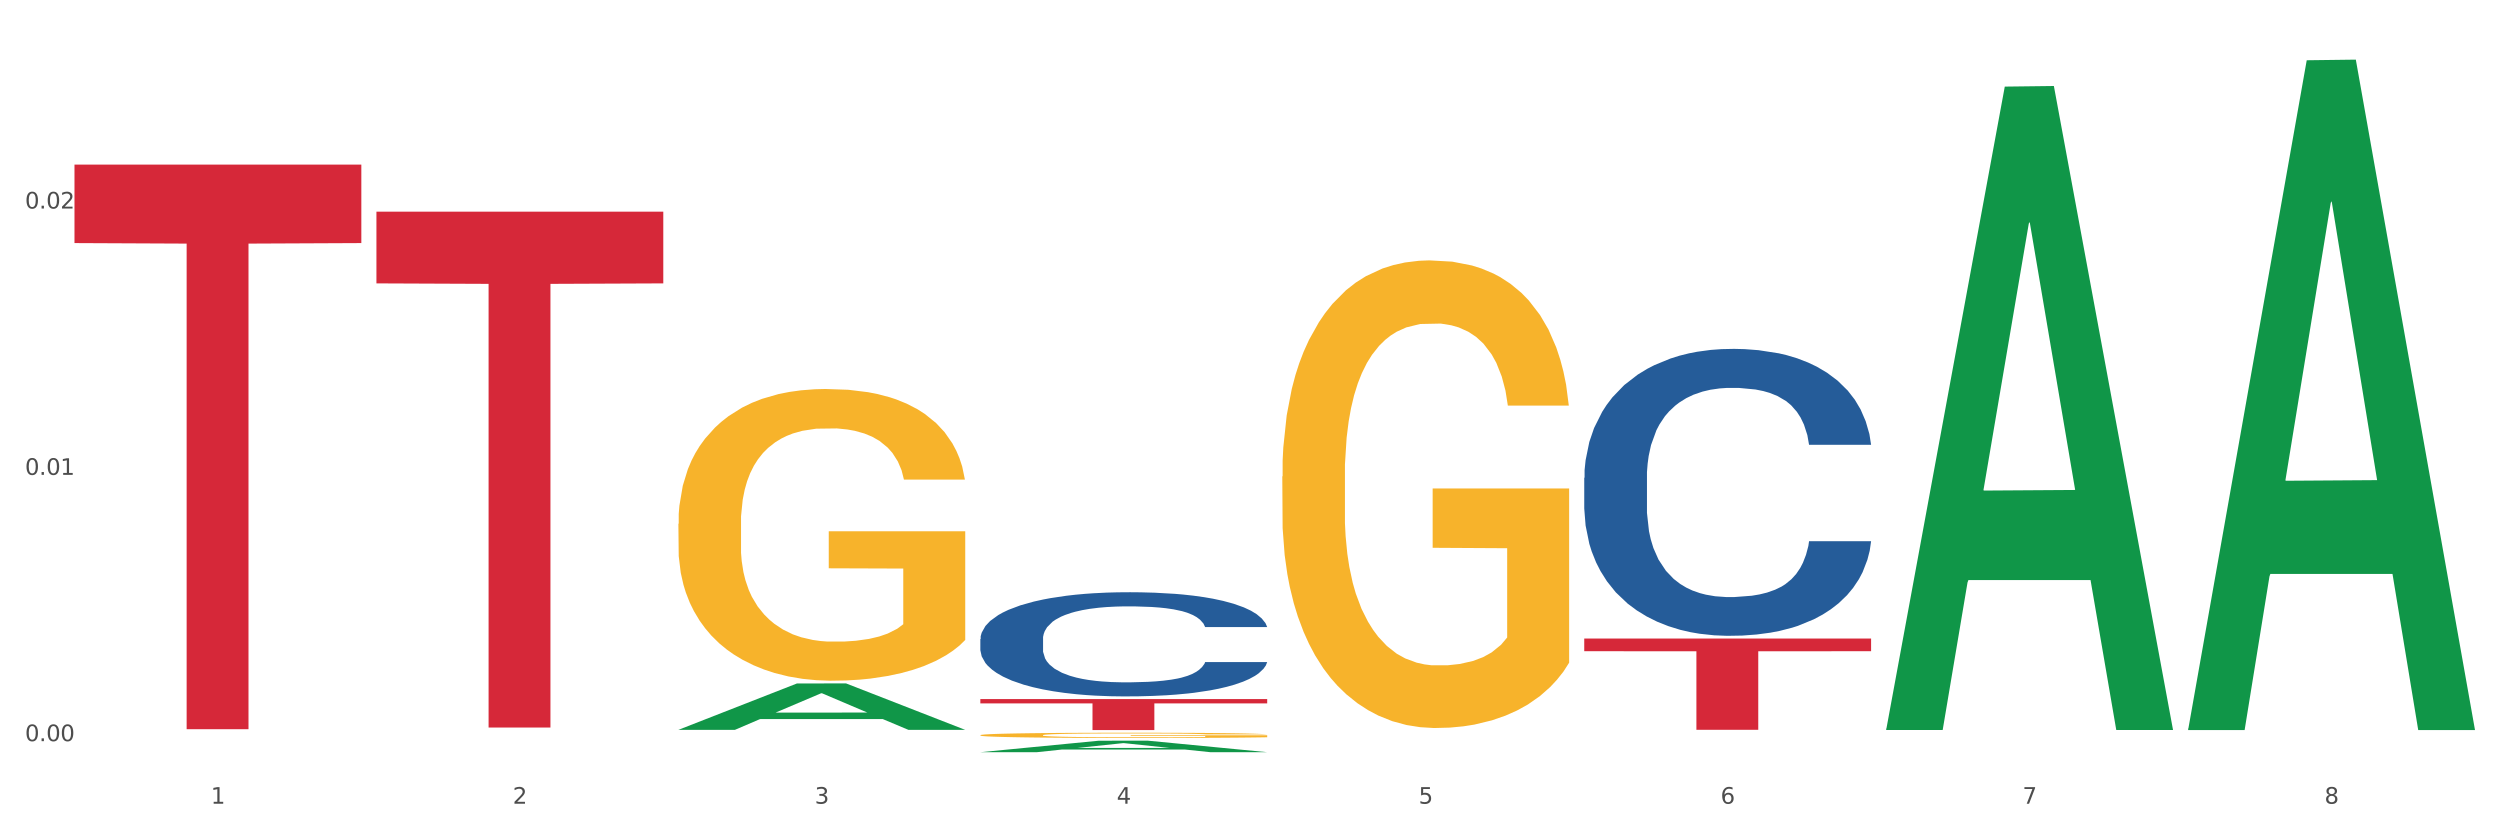 <?xml version="1.0" encoding="utf-8" standalone="no"?>
<!DOCTYPE svg PUBLIC "-//W3C//DTD SVG 1.1//EN"
  "http://www.w3.org/Graphics/SVG/1.1/DTD/svg11.dtd">
<svg xmlns:xlink="http://www.w3.org/1999/xlink" width="1080pt" height="360pt" viewBox="0 0 1080 360" xmlns="http://www.w3.org/2000/svg" version="1.1">
 <rect x="0" y="0" width="1080" height="360" fill="#333333" stroke="none"/>
 <defs>
  <style type="text/css">*{stroke-linejoin: round; stroke-linecap: butt}</style>
 </defs>
 <g id="figure_1">
  <g id="patch_1">
   <path d="M 0 360 
L 1080 360 
L 1080 0 
L 0 0 
z
" style="fill: #ffffff; stroke: #ffffff; stroke-linejoin: miter"/>
  </g>
  <g id="axes_1">
   <g id="matplotlib.axis_1">
    <g id="xtick_1">
     <g id="text_1">
      <!-- 1 -->
      <g style="fill: #4d4d4d" transform="translate(91.082 347.204) scale(0.096 -0.096)">
       <defs>
        <path id="DejaVuSans-31" d="M 794 531 
L 1825 531 
L 1825 4091 
L 703 3866 
L 703 4441 
L 1819 4666 
L 2450 4666 
L 2450 531 
L 3481 531 
L 3481 0 
L 794 0 
L 794 531 
z
" transform="scale(0.016)"/>
       </defs>
       <use xlink:href="#DejaVuSans-31"/>
      </g>
     </g>
    </g>
    <g id="xtick_2">
     <g id="text_2">
      <!-- 2 -->
      <g style="fill: #4d4d4d" transform="translate(221.525 347.204) scale(0.096 -0.096)">
       <defs>
        <path id="DejaVuSans-32" d="M 1228 531 
L 3431 531 
L 3431 0 
L 469 0 
L 469 531 
Q 828 903 1448 1529 
Q 2069 2156 2228 2338 
Q 2531 2678 2651 2914 
Q 2772 3150 2772 3378 
Q 2772 3750 2511 3984 
Q 2250 4219 1831 4219 
Q 1534 4219 1204 4116 
Q 875 4013 500 3803 
L 500 4441 
Q 881 4594 1212 4672 
Q 1544 4750 1819 4750 
Q 2544 4750 2975 4387 
Q 3406 4025 3406 3419 
Q 3406 3131 3298 2873 
Q 3191 2616 2906 2266 
Q 2828 2175 2409 1742 
Q 1991 1309 1228 531 
z
" transform="scale(0.016)"/>
       </defs>
       <use xlink:href="#DejaVuSans-32"/>
      </g>
     </g>
    </g>
    <g id="xtick_3">
     <g id="text_3">
      <!-- 3 -->
      <g style="fill: #4d4d4d" transform="translate(351.968 347.204) scale(0.096 -0.096)">
       <defs>
        <path id="DejaVuSans-33" d="M 2597 2516 
Q 3050 2419 3304 2112 
Q 3559 1806 3559 1356 
Q 3559 666 3084 287 
Q 2609 -91 1734 -91 
Q 1441 -91 1130 -33 
Q 819 25 488 141 
L 488 750 
Q 750 597 1062 519 
Q 1375 441 1716 441 
Q 2309 441 2620 675 
Q 2931 909 2931 1356 
Q 2931 1769 2642 2001 
Q 2353 2234 1838 2234 
L 1294 2234 
L 1294 2753 
L 1863 2753 
Q 2328 2753 2575 2939 
Q 2822 3125 2822 3475 
Q 2822 3834 2567 4026 
Q 2313 4219 1838 4219 
Q 1578 4219 1281 4162 
Q 984 4106 628 3988 
L 628 4550 
Q 988 4650 1302 4700 
Q 1616 4750 1894 4750 
Q 2613 4750 3031 4423 
Q 3450 4097 3450 3541 
Q 3450 3153 3228 2886 
Q 3006 2619 2597 2516 
z
" transform="scale(0.016)"/>
       </defs>
       <use xlink:href="#DejaVuSans-33"/>
      </g>
     </g>
    </g>
    <g id="xtick_4">
     <g id="text_4">
      <!-- 4 -->
      <g style="fill: #4d4d4d" transform="translate(482.412 347.204) scale(0.096 -0.096)">
       <defs>
        <path id="DejaVuSans-34" d="M 2419 4116 
L 825 1625 
L 2419 1625 
L 2419 4116 
z
M 2253 4666 
L 3047 4666 
L 3047 1625 
L 3713 1625 
L 3713 1100 
L 3047 1100 
L 3047 0 
L 2419 0 
L 2419 1100 
L 313 1100 
L 313 1709 
L 2253 4666 
z
" transform="scale(0.016)"/>
       </defs>
       <use xlink:href="#DejaVuSans-34"/>
      </g>
     </g>
    </g>
    <g id="xtick_5">
     <g id="text_5">
      <!-- 5 -->
      <g style="fill: #4d4d4d" transform="translate(612.855 347.204) scale(0.096 -0.096)">
       <defs>
        <path id="DejaVuSans-35" d="M 691 4666 
L 3169 4666 
L 3169 4134 
L 1269 4134 
L 1269 2991 
Q 1406 3038 1543 3061 
Q 1681 3084 1819 3084 
Q 2600 3084 3056 2656 
Q 3513 2228 3513 1497 
Q 3513 744 3044 326 
Q 2575 -91 1722 -91 
Q 1428 -91 1123 -41 
Q 819 9 494 109 
L 494 744 
Q 775 591 1075 516 
Q 1375 441 1709 441 
Q 2250 441 2565 725 
Q 2881 1009 2881 1497 
Q 2881 1984 2565 2268 
Q 2250 2553 1709 2553 
Q 1456 2553 1204 2497 
Q 953 2441 691 2322 
L 691 4666 
z
" transform="scale(0.016)"/>
       </defs>
       <use xlink:href="#DejaVuSans-35"/>
      </g>
     </g>
    </g>
    <g id="xtick_6">
     <g id="text_6">
      <!-- 6 -->
      <g style="fill: #4d4d4d" transform="translate(743.299 347.204) scale(0.096 -0.096)">
       <defs>
        <path id="DejaVuSans-36" d="M 2113 2584 
Q 1688 2584 1439 2293 
Q 1191 2003 1191 1497 
Q 1191 994 1439 701 
Q 1688 409 2113 409 
Q 2538 409 2786 701 
Q 3034 994 3034 1497 
Q 3034 2003 2786 2293 
Q 2538 2584 2113 2584 
z
M 3366 4563 
L 3366 3988 
Q 3128 4100 2886 4159 
Q 2644 4219 2406 4219 
Q 1781 4219 1451 3797 
Q 1122 3375 1075 2522 
Q 1259 2794 1537 2939 
Q 1816 3084 2150 3084 
Q 2853 3084 3261 2657 
Q 3669 2231 3669 1497 
Q 3669 778 3244 343 
Q 2819 -91 2113 -91 
Q 1303 -91 875 529 
Q 447 1150 447 2328 
Q 447 3434 972 4092 
Q 1497 4750 2381 4750 
Q 2619 4750 2861 4703 
Q 3103 4656 3366 4563 
z
" transform="scale(0.016)"/>
       </defs>
       <use xlink:href="#DejaVuSans-36"/>
      </g>
     </g>
    </g>
    <g id="xtick_7">
     <g id="text_7">
      <!-- 7 -->
      <g style="fill: #4d4d4d" transform="translate(873.742 347.204) scale(0.096 -0.096)">
       <defs>
        <path id="DejaVuSans-37" d="M 525 4666 
L 3525 4666 
L 3525 4397 
L 1831 0 
L 1172 0 
L 2766 4134 
L 525 4134 
L 525 4666 
z
" transform="scale(0.016)"/>
       </defs>
       <use xlink:href="#DejaVuSans-37"/>
      </g>
     </g>
    </g>
    <g id="xtick_8">
     <g id="text_8">
      <!-- 8 -->
      <g style="fill: #4d4d4d" transform="translate(1004.185 347.204) scale(0.096 -0.096)">
       <defs>
        <path id="DejaVuSans-38" d="M 2034 2216 
Q 1584 2216 1326 1975 
Q 1069 1734 1069 1313 
Q 1069 891 1326 650 
Q 1584 409 2034 409 
Q 2484 409 2743 651 
Q 3003 894 3003 1313 
Q 3003 1734 2745 1975 
Q 2488 2216 2034 2216 
z
M 1403 2484 
Q 997 2584 770 2862 
Q 544 3141 544 3541 
Q 544 4100 942 4425 
Q 1341 4750 2034 4750 
Q 2731 4750 3128 4425 
Q 3525 4100 3525 3541 
Q 3525 3141 3298 2862 
Q 3072 2584 2669 2484 
Q 3125 2378 3379 2068 
Q 3634 1759 3634 1313 
Q 3634 634 3220 271 
Q 2806 -91 2034 -91 
Q 1263 -91 848 271 
Q 434 634 434 1313 
Q 434 1759 690 2068 
Q 947 2378 1403 2484 
z
M 1172 3481 
Q 1172 3119 1398 2916 
Q 1625 2713 2034 2713 
Q 2441 2713 2670 2916 
Q 2900 3119 2900 3481 
Q 2900 3844 2670 4047 
Q 2441 4250 2034 4250 
Q 1625 4250 1398 4047 
Q 1172 3844 1172 3481 
z
" transform="scale(0.016)"/>
       </defs>
       <use xlink:href="#DejaVuSans-38"/>
      </g>
     </g>
    </g>
    <g id="xtick_9"/>
    <g id="xtick_10"/>
    <g id="xtick_11"/>
    <g id="xtick_12"/>
    <g id="xtick_13"/>
    <g id="xtick_14"/>
    <g id="xtick_15"/>
   </g>
   <g id="matplotlib.axis_2">
    <g id="ytick_1">
     <g id="text_9">
      <!-- 0.00 -->
      <g style="fill: #4d4d4d" transform="translate(10.8 320.186) scale(0.096 -0.096)">
       <defs>
        <path id="DejaVuSans-30" d="M 2034 4250 
Q 1547 4250 1301 3770 
Q 1056 3291 1056 2328 
Q 1056 1369 1301 889 
Q 1547 409 2034 409 
Q 2525 409 2770 889 
Q 3016 1369 3016 2328 
Q 3016 3291 2770 3770 
Q 2525 4250 2034 4250 
z
M 2034 4750 
Q 2819 4750 3233 4129 
Q 3647 3509 3647 2328 
Q 3647 1150 3233 529 
Q 2819 -91 2034 -91 
Q 1250 -91 836 529 
Q 422 1150 422 2328 
Q 422 3509 836 4129 
Q 1250 4750 2034 4750 
z
" transform="scale(0.016)"/>
        <path id="DejaVuSans-2e" d="M 684 794 
L 1344 794 
L 1344 0 
L 684 0 
L 684 794 
z
" transform="scale(0.016)"/>
       </defs>
       <use xlink:href="#DejaVuSans-30"/>
       <use xlink:href="#DejaVuSans-2e" transform="translate(63.623 0)"/>
       <use xlink:href="#DejaVuSans-30" transform="translate(95.41 0)"/>
       <use xlink:href="#DejaVuSans-30" transform="translate(159.033 0)"/>
      </g>
     </g>
    </g>
    <g id="ytick_2">
     <g id="text_10">
      <!-- 0.01 -->
      <g style="fill: #4d4d4d" transform="translate(10.8 205.136) scale(0.096 -0.096)">
       <use xlink:href="#DejaVuSans-30"/>
       <use xlink:href="#DejaVuSans-2e" transform="translate(63.623 0)"/>
       <use xlink:href="#DejaVuSans-30" transform="translate(95.41 0)"/>
       <use xlink:href="#DejaVuSans-31" transform="translate(159.033 0)"/>
      </g>
     </g>
    </g>
    <g id="ytick_3">
     <g id="text_11">
      <!-- 0.02 -->
      <g style="fill: #4d4d4d" transform="translate(10.8 90.085) scale(0.096 -0.096)">
       <use xlink:href="#DejaVuSans-30"/>
       <use xlink:href="#DejaVuSans-2e" transform="translate(63.623 0)"/>
       <use xlink:href="#DejaVuSans-30" transform="translate(95.41 0)"/>
       <use xlink:href="#DejaVuSans-32" transform="translate(159.033 0)"/>
      </g>
     </g>
    </g>
    <g id="ytick_4"/>
    <g id="ytick_5"/>
    <g id="ytick_6"/>
   </g>
   <g id="PolyCollection_1">
    <path d="M 293.062 315.268 
L 293.19 315.249 
L 344.291 295.254 
L 365.498 295.235 
L 416.983 315.306 
L 392.454 315.306 
L 381.34 310.632 
L 328.577 310.632 
L 328.194 310.707 
L 317.463 315.306 
L 293.062 315.306 
L 293.062 315.268 
L 335.221 307.843 
L 374.696 307.824 
L 355.15 299.513 
L 354.895 299.475 
L 354.639 299.532 
L 335.093 307.824 
L 335.221 307.843 
L 293.062 315.268 
z
" clip-path="url(#p99a2b8aaf5)" style="fill: #109648"/>
    <path d="M 553.949 205.837 
L 554.095 205.653 
L 554.095 199.01 
L 554.388 193.291 
L 555.851 179.453 
L 558.045 168.014 
L 559.655 161.925 
L 561.264 156.944 
L 563.166 151.962 
L 565.507 146.796 
L 569.75 139.231 
L 572.383 135.357 
L 575.602 131.298 
L 581.454 125.394 
L 585.697 122.073 
L 590.086 119.305 
L 597.255 115.984 
L 601.937 114.508 
L 606.911 113.401 
L 612.91 112.663 
L 617.445 112.478 
L 627.394 113.032 
L 635.88 114.693 
L 639.977 115.984 
L 645.244 118.198 
L 648.023 119.674 
L 652.559 122.626 
L 657.241 126.501 
L 660.459 129.822 
L 665.287 136.095 
L 668.945 142.368 
L 672.31 150.117 
L 674.066 155.468 
L 675.383 160.449 
L 676.553 166.169 
L 677.724 175.21 
L 651.388 175.21 
L 650.364 168.752 
L 648.755 162.663 
L 646.414 156.759 
L 644.366 153.069 
L 640.854 148.457 
L 637.636 145.505 
L 634.271 143.291 
L 630.174 141.445 
L 626.955 140.523 
L 622.42 139.785 
L 613.495 139.969 
L 607.497 141.445 
L 603.4 143.291 
L 600.767 144.951 
L 598.426 146.796 
L 595.792 149.379 
L 592.72 153.254 
L 590.525 156.759 
L 588.331 161.187 
L 586.575 165.615 
L 584.965 170.782 
L 583.649 176.317 
L 582.625 182.036 
L 581.747 189.047 
L 581.015 200.671 
L 581.015 225.948 
L 581.308 231.668 
L 582.039 239.232 
L 582.917 244.952 
L 584.38 251.778 
L 585.697 256.391 
L 588.184 263.033 
L 590.964 268.568 
L 593.159 272.074 
L 595.353 275.026 
L 599.157 279.085 
L 603.4 282.406 
L 607.058 284.435 
L 612.032 286.28 
L 615.397 287.019 
L 618.323 287.388 
L 625.492 287.388 
L 630.613 286.834 
L 636.319 285.542 
L 640.708 283.882 
L 644.366 281.852 
L 648.462 278.531 
L 651.096 275.395 
L 651.096 236.834 
L 618.908 236.649 
L 618.908 211.003 
L 677.87 211.003 
L 677.87 286.28 
L 675.383 290.155 
L 672.603 293.661 
L 669.677 296.797 
L 665.287 300.672 
L 660.02 304.362 
L 655.339 306.945 
L 650.364 309.159 
L 644.512 311.188 
L 636.904 313.033 
L 632.222 313.771 
L 626.37 314.325 
L 619.494 314.509 
L 613.495 314.14 
L 607.643 313.218 
L 601.498 311.557 
L 595.5 309.159 
L 590.964 306.76 
L 586.429 303.808 
L 581.6 299.934 
L 577.796 296.244 
L 574.87 292.923 
L 571.652 288.679 
L 568.14 283.144 
L 565.507 278.162 
L 563.166 272.996 
L 560.679 266.354 
L 558.923 260.635 
L 557.167 253.439 
L 556.143 248.088 
L 554.973 239.786 
L 554.095 228.162 
L 553.949 205.837 
z
" clip-path="url(#p99a2b8aaf5)" style="fill: #f7b32b"/>
    <path d="M 684.392 206.412 
L 684.538 206.298 
L 684.538 203.128 
L 684.978 198.826 
L 686.589 190.901 
L 688.64 184.901 
L 692.155 177.882 
L 694.06 174.938 
L 696.55 171.655 
L 701.677 166.334 
L 707.536 161.806 
L 711.637 159.315 
L 714.713 157.73 
L 721.598 154.9 
L 725.553 153.655 
L 729.654 152.636 
L 733.169 151.956 
L 739.029 151.164 
L 743.716 150.824 
L 749.136 150.711 
L 753.677 150.824 
L 759.682 151.277 
L 768.471 152.636 
L 771.84 153.428 
L 776.381 154.787 
L 781.068 156.598 
L 784.877 158.409 
L 789.271 161.013 
L 793.812 164.41 
L 798.206 168.712 
L 801.282 172.674 
L 803.772 176.863 
L 805.97 181.958 
L 807.581 187.505 
L 808.313 192.147 
L 781.508 192.147 
L 780.775 187.958 
L 779.31 183.429 
L 777.846 180.373 
L 776.234 177.882 
L 773.744 175.052 
L 771.547 173.24 
L 767.885 171.089 
L 764.516 169.731 
L 761.733 168.938 
L 758.364 168.259 
L 751.186 167.58 
L 746.06 167.58 
L 742.837 167.806 
L 738.882 168.372 
L 735.513 169.165 
L 731.558 170.523 
L 728.482 171.995 
L 725.406 173.92 
L 723.648 175.278 
L 721.012 177.769 
L 719.254 179.807 
L 716.91 183.316 
L 715.592 185.807 
L 713.248 192.26 
L 712.223 197.015 
L 711.784 200.298 
L 711.491 203.921 
L 711.491 221.582 
L 712.369 229.507 
L 713.102 232.903 
L 714.274 236.753 
L 716.471 241.734 
L 719.693 246.602 
L 723.062 250.112 
L 725.846 252.263 
L 728.482 253.848 
L 731.119 255.093 
L 734.341 256.225 
L 736.978 256.904 
L 740.933 257.584 
L 745.62 257.923 
L 749.282 257.923 
L 756.753 257.357 
L 760.122 256.791 
L 763.344 255.999 
L 766.86 254.753 
L 769.643 253.395 
L 771.254 252.376 
L 773.891 250.225 
L 775.941 247.961 
L 777.699 245.357 
L 778.871 243.092 
L 780.189 239.696 
L 781.215 235.847 
L 781.508 233.809 
L 808.313 233.809 
L 807.727 237.885 
L 806.702 241.847 
L 804.651 247.168 
L 803.04 250.225 
L 800.55 253.961 
L 797.913 257.131 
L 794.251 260.64 
L 790.882 263.244 
L 787.367 265.509 
L 783.558 267.546 
L 776.674 270.377 
L 774.184 271.169 
L 768.91 272.528 
L 764.809 273.32 
L 758.803 274.113 
L 752.651 274.566 
L 746.206 274.679 
L 740.493 274.452 
L 734.195 273.773 
L 730.24 273.094 
L 725.846 272.075 
L 720.719 270.49 
L 715.885 268.565 
L 711.344 266.301 
L 707.096 263.697 
L 703.141 260.754 
L 698.015 255.885 
L 694.206 251.131 
L 691.423 246.715 
L 689.519 242.979 
L 687.615 238.224 
L 686.589 234.941 
L 684.978 227.016 
L 684.392 219.657 
L 684.392 206.412 
z
" clip-path="url(#p99a2b8aaf5)" style="fill: #255c99"/>
    <path d="M 423.505 276.064 
L 423.652 276.023 
L 423.652 274.872 
L 424.091 273.31 
L 425.702 270.433 
L 427.753 268.254 
L 431.269 265.706 
L 433.173 264.637 
L 435.663 263.446 
L 440.79 261.514 
L 446.649 259.87 
L 450.75 258.965 
L 453.826 258.39 
L 460.711 257.363 
L 464.666 256.91 
L 468.767 256.54 
L 472.283 256.294 
L 478.142 256.006 
L 482.829 255.883 
L 488.249 255.842 
L 492.79 255.883 
L 498.795 256.047 
L 507.584 256.54 
L 510.953 256.828 
L 515.494 257.321 
L 520.181 257.979 
L 523.99 258.637 
L 528.384 259.582 
L 532.925 260.815 
L 537.319 262.377 
L 540.395 263.815 
L 542.886 265.336 
L 545.083 267.186 
L 546.694 269.2 
L 547.426 270.885 
L 520.621 270.885 
L 519.888 269.364 
L 518.424 267.72 
L 516.959 266.61 
L 515.348 265.706 
L 512.857 264.679 
L 510.66 264.021 
L 506.998 263.24 
L 503.629 262.747 
L 500.846 262.459 
L 497.477 262.212 
L 490.3 261.966 
L 485.173 261.966 
L 481.95 262.048 
L 477.995 262.254 
L 474.626 262.541 
L 470.671 263.035 
L 467.595 263.569 
L 464.519 264.268 
L 462.762 264.761 
L 460.125 265.665 
L 458.367 266.405 
L 456.024 267.679 
L 454.705 268.583 
L 452.362 270.926 
L 451.336 272.652 
L 450.897 273.844 
L 450.604 275.159 
L 450.604 281.571 
L 451.483 284.448 
L 452.215 285.681 
L 453.387 287.079 
L 455.584 288.887 
L 458.807 290.655 
L 462.176 291.929 
L 464.959 292.71 
L 467.595 293.285 
L 470.232 293.737 
L 473.455 294.148 
L 476.091 294.395 
L 480.046 294.641 
L 484.733 294.765 
L 488.395 294.765 
L 495.866 294.559 
L 499.235 294.354 
L 502.457 294.066 
L 505.973 293.614 
L 508.756 293.121 
L 510.367 292.751 
L 513.004 291.97 
L 515.055 291.148 
L 516.812 290.203 
L 517.984 289.38 
L 519.302 288.147 
L 520.328 286.75 
L 520.621 286.01 
L 547.426 286.01 
L 546.84 287.49 
L 545.815 288.928 
L 543.764 290.86 
L 542.153 291.97 
L 539.663 293.326 
L 537.026 294.477 
L 533.364 295.751 
L 529.995 296.697 
L 526.48 297.519 
L 522.671 298.258 
L 515.787 299.286 
L 513.297 299.574 
L 508.024 300.067 
L 503.922 300.355 
L 497.917 300.642 
L 491.764 300.807 
L 485.319 300.848 
L 479.607 300.766 
L 473.308 300.519 
L 469.353 300.272 
L 464.959 299.902 
L 459.832 299.327 
L 454.998 298.628 
L 450.457 297.806 
L 446.209 296.861 
L 442.255 295.792 
L 437.128 294.025 
L 433.319 292.299 
L 430.536 290.696 
L 428.632 289.339 
L 426.728 287.613 
L 425.702 286.421 
L 424.091 283.544 
L 423.505 280.872 
L 423.505 276.064 
z
" clip-path="url(#p99a2b8aaf5)" style="fill: #255c99"/>
    <path d="M 32.175 71.115 
L 156.096 71.115 
L 156.096 105.009 
L 107.35 105.238 
L 107.35 315.01 
L 80.628 315.01 
L 80.628 105.238 
L 32.175 105.009 
L 32.175 71.344 
L 32.175 71.115 
z
" clip-path="url(#p99a2b8aaf5)" style="fill: #d62839"/>
    <path d="M 162.618 91.452 
L 286.54 91.452 
L 286.54 122.421 
L 237.793 122.631 
L 237.793 314.305 
L 211.071 314.305 
L 211.071 122.631 
L 162.618 122.421 
L 162.618 91.661 
L 162.618 91.452 
z
" clip-path="url(#p99a2b8aaf5)" style="fill: #d62839"/>
    <path d="M 423.505 302.011 
L 547.426 302.011 
L 547.426 303.868 
L 498.68 303.881 
L 498.68 315.376 
L 471.958 315.376 
L 471.958 303.881 
L 423.505 303.868 
L 423.505 302.023 
L 423.505 302.011 
z
" clip-path="url(#p99a2b8aaf5)" style="fill: #d62839"/>
    <path d="M 684.392 275.842 
L 808.313 275.842 
L 808.313 281.32 
L 759.567 281.357 
L 759.567 315.26 
L 732.845 315.26 
L 732.845 281.357 
L 684.392 281.32 
L 684.392 275.879 
L 684.392 275.842 
z
" clip-path="url(#p99a2b8aaf5)" style="fill: #d62839"/>
    <path d="M 423.505 317.591 
L 423.651 317.589 
L 423.651 317.514 
L 423.944 317.449 
L 425.407 317.293 
L 427.602 317.165 
L 429.211 317.096 
L 430.82 317.04 
L 432.722 316.984 
L 435.063 316.926 
L 439.306 316.84 
L 441.94 316.797 
L 445.158 316.751 
L 451.011 316.684 
L 455.254 316.647 
L 459.643 316.616 
L 466.812 316.578 
L 471.494 316.562 
L 476.468 316.549 
L 482.467 316.541 
L 487.002 316.539 
L 496.951 316.545 
L 505.437 316.564 
L 509.533 316.578 
L 514.8 316.603 
L 517.58 316.62 
L 522.115 316.653 
L 526.797 316.697 
L 530.016 316.734 
L 534.844 316.805 
L 538.502 316.876 
L 541.867 316.963 
L 543.622 317.023 
L 544.939 317.079 
L 546.11 317.144 
L 547.28 317.246 
L 520.945 317.246 
L 519.921 317.173 
L 518.312 317.104 
L 515.971 317.038 
L 513.922 316.996 
L 510.411 316.944 
L 507.192 316.911 
L 503.827 316.886 
L 499.731 316.865 
L 496.512 316.855 
L 491.976 316.847 
L 483.052 316.849 
L 477.053 316.865 
L 472.957 316.886 
L 470.323 316.905 
L 467.982 316.926 
L 465.349 316.955 
L 462.276 316.998 
L 460.082 317.038 
L 457.887 317.088 
L 456.131 317.138 
L 454.522 317.196 
L 453.205 317.258 
L 452.181 317.323 
L 451.303 317.402 
L 450.572 317.532 
L 450.572 317.817 
L 450.864 317.882 
L 451.596 317.967 
L 452.474 318.031 
L 453.937 318.108 
L 455.254 318.16 
L 457.741 318.235 
L 460.521 318.297 
L 462.715 318.337 
L 464.91 318.37 
L 468.714 318.416 
L 472.957 318.453 
L 476.614 318.476 
L 481.589 318.497 
L 484.954 318.505 
L 487.88 318.509 
L 495.049 318.509 
L 500.17 318.503 
L 505.875 318.489 
L 510.265 318.47 
L 513.922 318.447 
L 518.019 318.41 
L 520.652 318.374 
L 520.652 317.94 
L 488.465 317.938 
L 488.465 317.649 
L 547.426 317.649 
L 547.426 318.497 
L 544.939 318.541 
L 542.159 318.58 
L 539.233 318.615 
L 534.844 318.659 
L 529.577 318.701 
L 524.895 318.73 
L 519.921 318.755 
L 514.069 318.778 
L 506.461 318.798 
L 501.779 318.807 
L 495.927 318.813 
L 489.05 318.815 
L 483.052 318.811 
L 477.2 318.8 
L 471.055 318.782 
L 465.056 318.755 
L 460.521 318.728 
L 455.985 318.694 
L 451.157 318.651 
L 447.353 318.609 
L 444.427 318.572 
L 441.208 318.524 
L 437.697 318.462 
L 435.063 318.405 
L 432.722 318.347 
L 430.235 318.272 
L 428.48 318.208 
L 426.724 318.127 
L 425.7 318.067 
L 424.529 317.973 
L 423.651 317.842 
L 423.505 317.591 
z
" clip-path="url(#p99a2b8aaf5)" style="fill: #f7b32b"/>
    <path d="M 293.062 226.281 
L 293.208 226.166 
L 293.208 222.022 
L 293.501 218.454 
L 294.964 209.822 
L 297.158 202.686 
L 298.768 198.888 
L 300.377 195.78 
L 302.279 192.673 
L 304.62 189.45 
L 308.863 184.731 
L 311.496 182.314 
L 314.715 179.782 
L 320.567 176.099 
L 324.81 174.028 
L 329.199 172.301 
L 336.368 170.229 
L 341.05 169.309 
L 346.025 168.618 
L 352.023 168.158 
L 356.559 168.043 
L 366.507 168.388 
L 374.993 169.424 
L 379.09 170.229 
L 384.357 171.611 
L 387.137 172.531 
L 391.672 174.373 
L 396.354 176.79 
L 399.573 178.861 
L 404.401 182.775 
L 408.058 186.688 
L 411.423 191.522 
L 413.179 194.86 
L 414.496 197.967 
L 415.666 201.535 
L 416.837 207.175 
L 390.502 207.175 
L 389.477 203.147 
L 387.868 199.348 
L 385.527 195.665 
L 383.479 193.363 
L 379.968 190.486 
L 376.749 188.645 
L 373.384 187.263 
L 369.287 186.112 
L 366.069 185.537 
L 361.533 185.077 
L 352.608 185.192 
L 346.61 186.112 
L 342.513 187.263 
L 339.88 188.299 
L 337.539 189.45 
L 334.905 191.062 
L 331.833 193.479 
L 329.638 195.665 
L 327.444 198.428 
L 325.688 201.19 
L 324.079 204.413 
L 322.762 207.865 
L 321.738 211.433 
L 320.86 215.807 
L 320.128 223.058 
L 320.128 238.826 
L 320.421 242.394 
L 321.153 247.113 
L 322.03 250.681 
L 323.493 254.939 
L 324.81 257.817 
L 327.297 261.96 
L 330.077 265.413 
L 332.272 267.6 
L 334.466 269.441 
L 338.27 271.973 
L 342.513 274.045 
L 346.171 275.311 
L 351.145 276.462 
L 354.51 276.922 
L 357.436 277.153 
L 364.605 277.153 
L 369.726 276.807 
L 375.432 276.002 
L 379.821 274.966 
L 383.479 273.7 
L 387.576 271.628 
L 390.209 269.671 
L 390.209 245.617 
L 358.022 245.502 
L 358.022 229.503 
L 416.983 229.503 
L 416.983 276.462 
L 414.496 278.879 
L 411.716 281.066 
L 408.79 283.023 
L 404.401 285.44 
L 399.134 287.741 
L 394.452 289.353 
L 389.477 290.734 
L 383.625 292 
L 376.017 293.151 
L 371.336 293.611 
L 365.483 293.957 
L 358.607 294.072 
L 352.608 293.841 
L 346.756 293.266 
L 340.611 292.23 
L 334.613 290.734 
L 330.077 289.238 
L 325.542 287.396 
L 320.714 284.979 
L 316.91 282.677 
L 313.984 280.606 
L 310.765 277.958 
L 307.253 274.505 
L 304.62 271.398 
L 302.279 268.175 
L 299.792 264.032 
L 298.036 260.464 
L 296.281 255.975 
L 295.256 252.637 
L 294.086 247.458 
L 293.208 240.207 
L 293.062 226.281 
z
" clip-path="url(#p99a2b8aaf5)" style="fill: #f7b32b"/>
    <path d="M 945.279 314.832 
L 945.407 314.56 
L 996.508 26.031 
L 1017.715 25.759 
L 1069.2 315.376 
L 1044.671 315.376 
L 1033.557 247.935 
L 980.794 247.935 
L 980.411 249.022 
L 969.68 315.376 
L 945.279 315.376 
L 945.279 314.832 
L 987.438 207.688 
L 1026.913 207.416 
L 1007.367 87.49 
L 1007.112 86.946 
L 1006.856 87.762 
L 987.31 207.416 
L 987.438 207.688 
L 945.279 314.832 
z
" clip-path="url(#p99a2b8aaf5)" style="fill: #109648"/>
    <path d="M 423.505 324.94 
L 423.633 324.935 
L 474.734 319.983 
L 495.942 319.978 
L 547.426 324.95 
L 522.898 324.95 
L 511.783 323.792 
L 459.021 323.792 
L 458.637 323.811 
L 447.906 324.95 
L 423.505 324.95 
L 423.505 324.94 
L 465.664 323.101 
L 505.14 323.096 
L 485.594 321.038 
L 485.338 321.028 
L 485.083 321.042 
L 465.536 323.096 
L 465.664 323.101 
L 423.505 324.94 
z
" clip-path="url(#p99a2b8aaf5)" style="fill: #109648"/>
    <path d="M 814.835 314.851 
L 814.963 314.59 
L 866.065 37.413 
L 887.272 37.152 
L 938.757 315.374 
L 914.228 315.374 
L 903.113 250.586 
L 850.351 250.586 
L 849.968 251.631 
L 839.236 315.374 
L 814.835 315.374 
L 814.835 314.851 
L 856.994 211.922 
L 896.47 211.661 
L 876.924 96.454 
L 876.668 95.931 
L 876.413 96.715 
L 856.866 211.661 
L 856.994 211.922 
L 814.835 314.851 
z
" clip-path="url(#p99a2b8aaf5)" style="fill: #109648"/>
   </g>
  </g>
 </g>
 <defs>
  <clipPath id="p99a2b8aaf5">
   <rect x="32.175" y="10.8" width="1037.025" height="329.109"/>
  </clipPath>
 </defs>
</svg>
